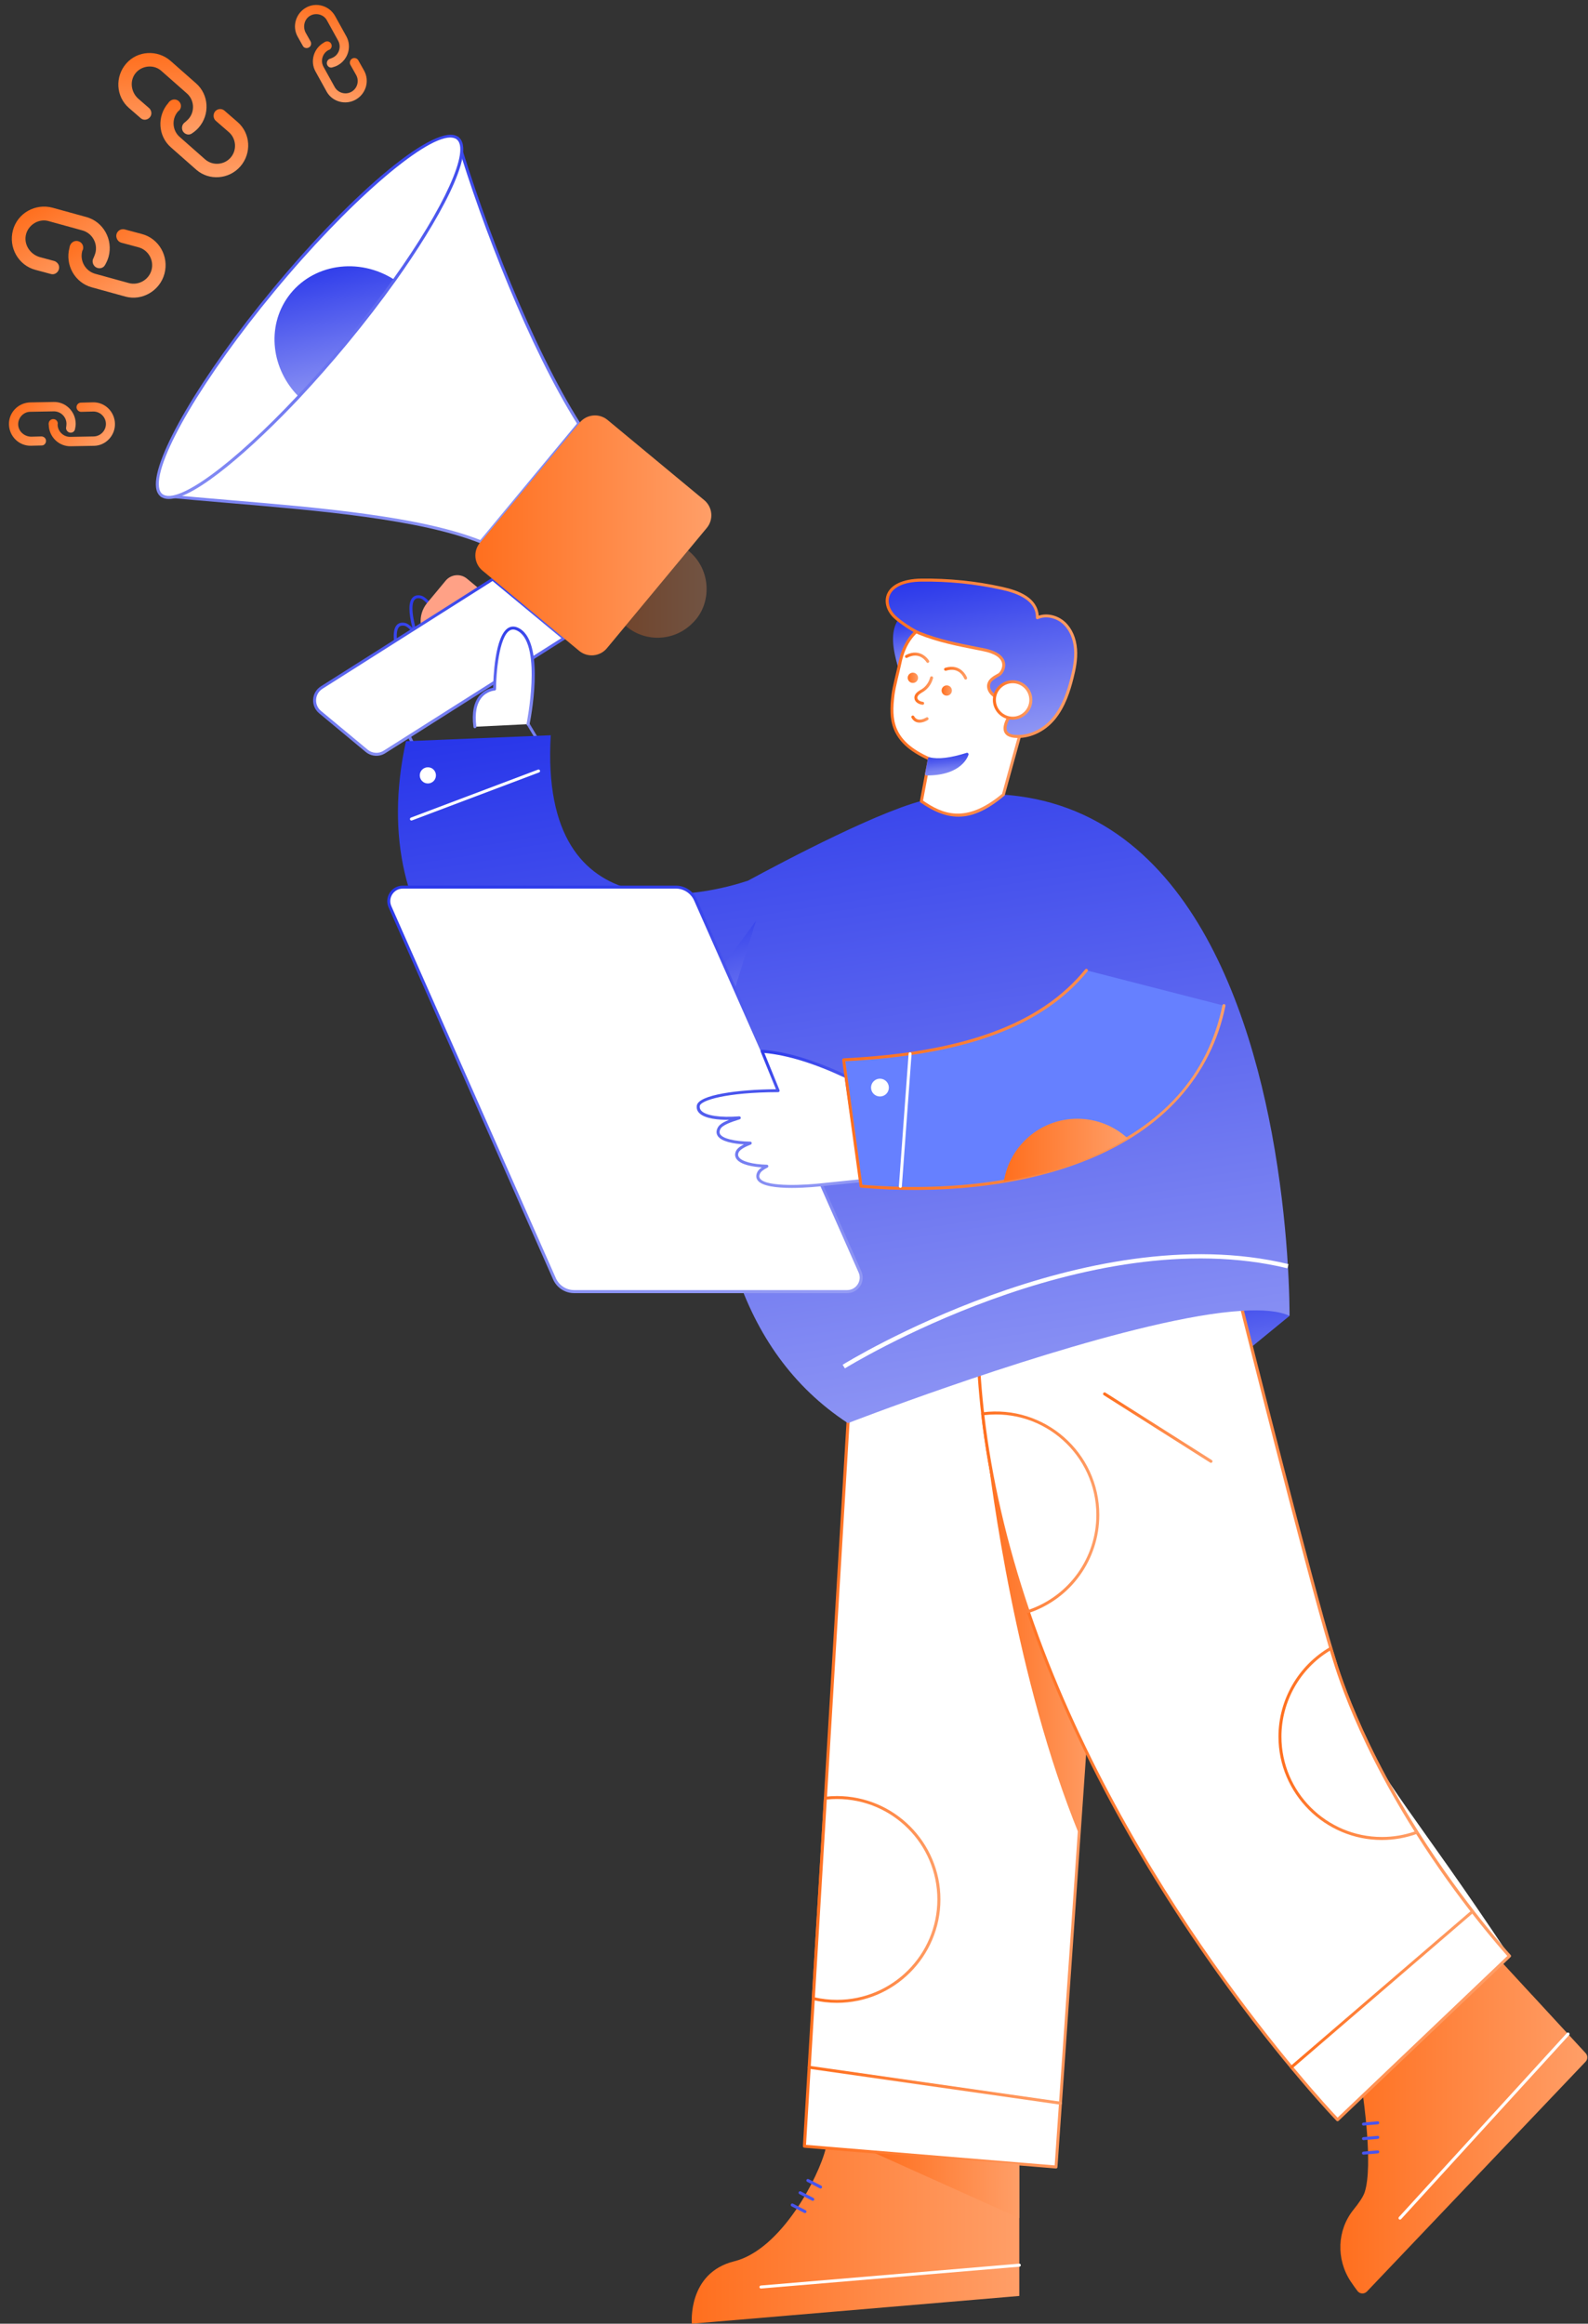 <svg xmlns="http://www.w3.org/2000/svg" width="205" height="300" viewBox="0 0 205 300" fill="none"><rect x="0" y="0" width="205" height="300" fill="#333333" stroke="none"/><path d="M14.84 54.689C14.8 53.147 13.534 51.901 11.992 51.941L10.45 51.981C9.966 51.993 9.693 52.551 10.012 52.94C10.126 53.091 10.305 53.175 10.481 53.17L12.023 53.13C12.903 53.108 13.649 53.816 13.672 54.697C13.694 55.578 12.986 56.324 12.105 56.346L9.087 56.402C8.206 56.424 7.461 55.716 7.438 54.835C7.437 54.791 7.436 54.747 7.457 54.724C7.472 54.438 7.289 54.178 7.001 54.119C6.646 54.04 6.322 54.291 6.287 54.644C6.267 54.711 6.29 54.777 6.293 54.865C6.332 56.407 7.599 57.652 9.14 57.612L12.158 57.557C13.656 57.519 14.879 56.231 14.84 54.689Z" fill="url(#paint0_linear_11_3318)"></path><path d="M5.361 56.344L4.04 56.378C3.136 56.379 2.346 55.672 2.345 54.768C2.345 53.909 3.053 53.163 3.913 53.163L6.931 53.108C7.812 53.085 8.557 53.793 8.58 54.674C8.583 54.806 8.565 54.961 8.547 55.116C8.467 55.426 8.651 55.73 8.94 55.833C9.274 55.935 9.621 55.749 9.679 55.417C9.739 55.173 9.776 54.908 9.769 54.644C9.73 53.102 8.463 51.856 6.922 51.896L3.904 51.951C2.362 51.991 1.116 53.257 1.156 54.799C1.195 56.341 2.462 57.586 4.003 57.547L5.369 57.512C5.876 57.521 6.125 56.897 5.785 56.531L5.762 56.51C5.672 56.424 5.493 56.34 5.361 56.344Z" fill="url(#paint1_linear_11_3318)"></path><path d="M21.232 35.335C21.826 33.12 20.545 30.809 18.33 30.215L16.114 29.622C15.418 29.435 14.794 30.116 15.085 30.804C15.184 31.068 15.403 31.263 15.656 31.331L17.872 31.924C19.138 32.264 19.902 33.588 19.563 34.854C19.224 36.12 17.9 36.885 16.634 36.545L12.306 35.352C11.04 35.013 10.275 33.688 10.615 32.422C10.632 32.359 10.649 32.296 10.689 32.272C10.831 31.869 10.679 31.422 10.293 31.217C9.821 30.954 9.253 31.175 9.054 31.665C8.996 31.751 9.003 31.855 8.969 31.981C8.375 34.197 9.656 36.507 11.871 37.101L16.199 38.295C18.351 38.871 20.639 37.551 21.232 35.335Z" fill="url(#paint2_linear_11_3318)"></path><path d="M7.016 33.697L5.117 33.188C3.828 32.809 3 31.468 3.38 30.178C3.742 28.953 5.066 28.188 6.292 28.55L10.62 29.744C11.886 30.083 12.651 31.407 12.311 32.673C12.261 32.863 12.169 33.077 12.079 33.29C11.833 33.699 11.968 34.21 12.337 34.478C12.769 34.764 13.343 34.646 13.566 34.197C13.754 33.874 13.919 33.511 14.021 33.132C14.614 30.916 13.334 28.605 11.118 28.012L6.79 26.818C4.575 26.224 2.264 27.505 1.671 29.721C1.077 31.936 2.357 34.247 4.573 34.84L6.535 35.366C7.255 35.593 7.872 34.809 7.542 34.143L7.518 34.103C7.426 33.943 7.206 33.748 7.016 33.697Z" fill="url(#paint3_linear_11_3318)"></path><path d="M31.03 21.483C32.496 19.795 32.361 17.223 30.673 15.757L28.985 14.291C28.454 13.831 27.617 14.161 27.578 14.888C27.552 15.162 27.661 15.426 27.854 15.593L29.542 17.059C30.506 17.897 30.611 19.384 29.773 20.348C28.935 21.313 27.449 21.417 26.484 20.58L23.202 17.686C22.237 16.849 22.133 15.362 22.97 14.397C23.012 14.349 23.054 14.301 23.099 14.298C23.396 14.005 23.454 13.548 23.203 13.204C22.901 12.772 22.309 12.723 21.926 13.067C21.839 13.119 21.8 13.212 21.717 13.308C20.251 14.996 20.386 17.567 22.074 19.034L25.356 21.927C26.996 23.351 29.564 23.17 31.03 21.483Z" fill="url(#paint4_linear_11_3318)"></path><path d="M19.273 13.978L17.827 12.722C16.859 11.839 16.706 10.31 17.589 9.342C18.43 8.423 19.917 8.318 20.836 9.159L24.119 12.053C25.083 12.89 25.188 14.377 24.35 15.342C24.224 15.486 24.053 15.634 23.883 15.782C23.493 16.036 23.393 16.541 23.602 16.934C23.858 17.369 24.412 17.511 24.798 17.212C25.101 17.009 25.401 16.762 25.652 16.473C27.118 14.785 26.982 12.213 25.294 10.747L22.012 7.854C20.324 6.388 17.753 6.524 16.287 8.212C14.821 9.899 14.957 12.471 16.644 13.937L18.139 15.235C18.673 15.741 19.549 15.317 19.543 14.593L19.54 14.548C19.527 14.368 19.418 14.104 19.273 13.978Z" fill="url(#paint5_linear_11_3318)"></path><path d="M45.917 12.864C47.243 12.118 47.745 10.439 46.999 9.113L46.253 7.787C46.018 7.37 45.406 7.391 45.215 7.848C45.135 8.017 45.145 8.211 45.23 8.363L45.976 9.688C46.402 10.446 46.129 11.423 45.371 11.849C44.614 12.275 43.637 12.002 43.211 11.244L41.77 8.639C41.343 7.881 41.617 6.904 42.374 6.478C42.412 6.457 42.45 6.436 42.48 6.444C42.736 6.324 42.879 6.045 42.797 5.767C42.702 5.421 42.334 5.254 42.009 5.387C41.942 5.4 41.896 5.451 41.82 5.493C40.494 6.239 39.992 7.918 40.738 9.244L42.179 11.85C42.904 13.137 44.591 13.61 45.917 12.864Z" fill="url(#paint6_linear_11_3318)"></path><path d="M40.101 5.363L39.462 4.227C39.044 3.439 39.296 2.425 40.083 2.007C40.832 1.61 41.809 1.883 42.206 2.633L43.647 5.238C44.073 5.996 43.8 6.973 43.042 7.399C42.928 7.463 42.785 7.519 42.642 7.574C42.334 7.648 42.154 7.948 42.198 8.248C42.263 8.585 42.585 8.803 42.901 8.7C43.142 8.64 43.39 8.55 43.618 8.422C44.944 7.676 45.445 5.997 44.699 4.671L43.258 2.066C42.512 0.74 40.833 0.238 39.507 0.984C38.181 1.73 37.68 3.409 38.426 4.735L39.087 5.909C39.313 6.355 39.971 6.284 40.133 5.819L40.141 5.789C40.175 5.671 40.165 5.477 40.101 5.363Z" fill="url(#paint7_linear_11_3318)"></path><path d="M116.087 80.143C115.127 81.602 115.436 83.706 116.087 85.98L121.292 81.182L116.087 80.143Z" fill="url(#paint8_linear_11_3318)"></path><path d="M115.902 86.032C115.317 83.975 114.857 81.655 115.929 80.038C115.975 79.972 116.053 79.94 116.126 79.953L121.331 80.991C121.489 81.024 121.541 81.215 121.423 81.32L116.218 86.118C116.113 86.223 115.942 86.177 115.902 86.032ZM116.178 80.36C115.33 81.773 115.679 83.784 116.185 85.625L120.884 81.294L116.178 80.36Z" fill="url(#paint9_linear_11_3318)"></path><path d="M183.426 263.359L197.761 257.543L193.942 253.402L183.426 263.359Z" fill="black"></path><path d="M58.204 102.962C55.299 100.826 53.682 97.199 53.617 97.047C53.236 96.351 49.857 90.028 51.021 88.352C51.297 87.958 51.776 87.866 52.23 87.951C50.837 84.021 50.475 81.596 51.172 80.748C51.408 80.452 51.757 80.341 52.204 80.406C52.526 80.452 52.861 80.669 53.229 81.05C52.729 79.02 52.729 77.751 53.229 77.186C53.465 76.916 53.801 76.805 54.234 76.87C54.99 76.982 55.884 78.034 56.942 80.071C56.581 78.389 56.627 77.311 57.067 76.798C57.304 76.522 57.645 76.41 58.079 76.476C60.583 76.844 64.053 85.98 64.277 86.565L69.988 96.147C70.041 96.239 70.015 96.357 69.916 96.416L58.414 102.982C58.349 103.015 58.263 103.008 58.204 102.962ZM51.343 88.569C50.469 89.825 52.94 94.99 53.965 96.87C53.985 96.922 55.575 100.485 58.336 102.568L69.555 96.16L63.935 86.736C63.929 86.722 63.922 86.716 63.922 86.703C62.93 84.054 59.946 77.127 58.027 76.844C57.731 76.805 57.514 76.864 57.363 77.035C57.021 77.429 56.831 78.599 57.83 81.918C57.862 82.017 57.81 82.122 57.711 82.155C57.619 82.187 57.508 82.148 57.468 82.049C55.661 78.014 54.635 77.304 54.182 77.239C53.886 77.192 53.669 77.258 53.525 77.429C53.203 77.797 52.999 78.849 53.84 81.813C53.899 82.023 53.623 82.155 53.498 81.977C52.848 81.057 52.407 80.82 52.158 80.781C51.855 80.742 51.632 80.801 51.481 80.985C50.876 81.734 51.323 84.297 52.749 88.214C52.808 88.385 52.631 88.536 52.473 88.444C52.112 88.254 51.566 88.24 51.343 88.569Z" fill="url(#paint10_linear_11_3318)"></path><path d="M62.056 76.18L60.281 74.708C59.453 74.018 58.224 74.136 57.534 74.964L55.148 77.837C53.847 79.401 54.064 81.727 55.628 83.029L56.259 83.554L62.056 76.18Z" fill="#FFA186"></path><path d="M41.32 91.941L47.327 96.929C47.984 97.475 48.918 97.534 49.634 97.08L72.801 82.411L63.607 74.781C61.944 75.832 70.606 70.344 41.53 88.766C40.4 89.476 40.295 91.086 41.32 91.941Z" fill="white"></path><path d="M47.209 97.08L41.202 92.091C40.071 91.152 40.183 89.384 41.432 88.602C43.094 87.55 34.432 93.038 63.508 74.616C63.58 74.57 63.672 74.576 63.731 74.629L72.926 82.259C73.025 82.345 73.018 82.502 72.906 82.568L49.739 97.244C48.95 97.744 47.932 97.678 47.209 97.08ZM41.445 91.789L47.452 96.778C48.043 97.27 48.885 97.33 49.529 96.916L72.473 82.384L63.587 75.01C61.917 76.068 70.586 70.574 41.629 88.924C40.61 89.568 40.518 91.027 41.445 91.789Z" fill="url(#paint11_linear_11_3318)"></path><path opacity="0.3" d="M88.818 71.073L80.76 80.781C80.8 80.813 80.833 80.853 80.872 80.886C83.435 83.015 87.188 82.759 89.462 80.38C91.874 78.027 91.894 73.61 88.943 71.165C88.897 71.132 88.858 71.106 88.818 71.073Z" fill="url(#paint12_linear_11_3318)"></path><path d="M59.046 17.831L20.887 63.975C33.486 65.263 52.164 65.999 62.069 69.956L74.734 54.702C69.016 45.684 62.634 29.977 59.046 17.831Z" fill="white"></path><path d="M62.062 70.146C62.036 70.146 62.016 70.14 61.99 70.133C54.221 67.031 41.129 65.921 29.582 64.948C26.473 64.685 23.542 64.435 20.86 64.166C20.788 64.159 20.729 64.113 20.703 64.047C20.676 63.982 20.689 63.903 20.735 63.85L58.894 17.706C58.94 17.654 59.013 17.627 59.085 17.64C59.157 17.654 59.21 17.706 59.229 17.772C62.456 28.701 68.74 44.883 74.891 54.59C74.937 54.662 74.931 54.754 74.878 54.82L62.213 70.074C62.174 70.12 62.121 70.146 62.062 70.146ZM21.261 63.811C23.838 64.074 26.651 64.31 29.615 64.56C41.123 65.533 54.162 66.63 62.003 69.719L74.484 54.682C68.404 45.034 62.213 29.135 58.96 18.232L21.261 63.811Z" fill="url(#paint13_linear_11_3318)"></path><path d="M74.845 54.55L61.95 70.087C61.057 71.165 61.201 72.775 62.286 73.669L74.766 84.027C75.844 84.921 77.448 84.77 78.348 83.692L91.243 68.155C92.137 67.077 91.993 65.474 90.915 64.573L78.427 54.215C77.349 53.322 75.739 53.473 74.845 54.55Z" fill="url(#paint14_linear_11_3318)"></path><path d="M50.935 36.128C49.069 38.744 46.959 41.498 44.645 44.284C42.602 46.756 40.551 49.082 38.56 51.205C30.279 60.038 22.963 65.467 20.88 63.962C18.291 62.089 24.732 50.245 35.273 37.502C45.809 24.765 56.449 15.945 59.039 17.818C61.063 19.283 57.573 26.835 50.935 36.128Z" fill="white"></path><path d="M50.935 36.129C49.069 38.744 46.959 41.498 44.645 44.285C42.602 46.756 40.551 49.083 38.56 51.206C35.037 47.683 34.366 42.221 37.206 38.291C40.275 34.052 46.315 33.138 50.935 36.129Z" fill="url(#paint15_linear_11_3318)"></path><path d="M21.794 64.422C21.393 64.422 21.044 64.33 20.768 64.126C20.42 63.877 20.21 63.476 20.144 62.93C19.671 59.197 25.974 48.458 35.129 37.39C45.894 24.37 56.443 15.708 59.157 17.673C61.687 19.507 56.397 28.82 51.099 36.246C49.187 38.928 47.071 41.675 44.803 44.416C42.825 46.808 40.774 49.141 38.711 51.35C32.769 57.672 25.205 64.422 21.794 64.422ZM58.125 17.752C54.642 17.752 44.83 26.257 35.425 37.627C26.328 48.622 20.058 59.243 20.525 62.871C20.578 63.305 20.735 63.62 20.992 63.804C22.924 65.191 30.088 59.959 38.422 51.067C40.485 48.865 42.529 46.539 44.501 44.153C46.762 41.419 48.871 38.678 50.777 36.003C57.409 26.71 60.761 19.297 58.927 17.969C58.717 17.831 58.447 17.752 58.125 17.752Z" fill="url(#paint16_linear_11_3318)"></path><path d="M68.168 93.492C68.168 93.492 70.238 83.423 67.064 81.379C63.889 79.335 63.843 88.97 63.843 88.97C63.843 88.97 60.682 89.095 61.313 93.827" fill="white"></path><path d="M61.122 93.853C60.886 92.065 61.148 90.698 61.904 89.798C62.529 89.055 63.311 88.851 63.659 88.792C63.679 87.701 63.863 82.016 65.657 81.043C66.111 80.8 66.623 80.853 67.175 81.208C70.422 83.304 68.45 93.11 68.358 93.524C68.339 93.629 68.234 93.695 68.128 93.675C68.023 93.656 67.957 93.551 67.977 93.445C67.997 93.347 69.982 83.482 66.958 81.53C66.525 81.254 66.163 81.201 65.835 81.379C64.389 82.161 64.04 87.116 64.034 88.963C64.034 89.068 63.955 89.147 63.85 89.154C63.843 89.154 62.89 89.206 62.187 90.048C61.51 90.863 61.273 92.124 61.497 93.794C61.51 93.899 61.438 93.998 61.333 94.011C61.227 94.037 61.135 93.958 61.122 93.853Z" fill="url(#paint17_linear_11_3318)"></path><path d="M193.942 253.402L204.701 265.075C204.983 265.384 204.983 265.863 204.694 266.166L176.46 295.846C176.118 296.201 175.546 296.175 175.25 295.787C174.994 295.452 174.678 295.012 174.356 294.532C172.477 291.679 172.588 287.914 174.744 285.258C175.428 284.417 175.986 283.602 176.177 283.011C177.288 279.567 175.947 270.549 175.947 270.549L193.942 253.402Z" fill="url(#paint18_linear_11_3318)"></path><path d="M131.584 279.376V296.418L89.311 300C89.311 300 88.719 293.448 94.786 291.942C100.852 290.437 105.715 281.052 106.616 277.312L131.584 279.376Z" fill="url(#paint19_linear_11_3318)"></path><path d="M166.47 169.882L149.559 183.736L141.396 167.417C141.396 167.417 160.482 161.022 166.47 169.882Z" fill="url(#paint20_linear_11_3318)"></path><path d="M144.111 167.575L141.718 202.027L139.306 236.82L136.323 279.77L103.849 277.089L104.992 258.023L106.55 232.148L110.579 165.189L144.111 167.575Z" fill="white"></path><path d="M136.323 279.961C100.136 276.977 104.132 277.306 103.829 277.279C103.724 277.273 103.645 277.181 103.652 277.076L110.388 165.176C110.395 165.077 110.474 164.992 110.592 164.992L144.117 167.377C144.223 167.384 144.301 167.476 144.295 167.581L136.513 279.77C136.513 279.882 136.428 279.961 136.323 279.961ZM104.053 276.911L136.152 279.56L143.907 167.752L110.77 165.393L104.053 276.911Z" fill="url(#paint21_linear_11_3318)"></path><path d="M141.718 202.027L139.3 236.821C131.156 216.907 127.949 191.853 127.318 186.352C127.233 185.642 127.2 185.254 127.2 185.254L141.718 202.027Z" fill="url(#paint22_linear_11_3318)"></path><path d="M194.856 252.528L172.661 273.665C172.661 273.665 145.544 245.667 132.728 208.053C128.423 195.408 125.945 182.31 126.188 169.113L159.569 165.991C178.136 237.004 170.275 215.539 194.856 252.528Z" fill="white"></path><path d="M172.529 273.803C172.26 273.52 145.235 245.338 132.557 208.119C128.311 195.645 125.761 182.5 126.004 169.112C126.004 169.014 126.083 168.935 126.182 168.922L159.562 165.8C159.661 165.793 159.746 165.853 159.766 165.945C161.941 174.699 169.454 204.386 172.076 213.029C172.326 213.673 174.573 222.979 183.085 236.452C189.098 245.956 194.954 252.331 195.013 252.397C195.086 252.476 195.079 252.594 195.007 252.666L172.812 273.803C172.727 273.882 172.602 273.882 172.529 273.803ZM126.385 169.297C126.168 182.579 128.705 195.619 132.918 207.994C145.116 243.787 170.604 271.207 172.674 273.395L194.586 252.522C193.692 251.529 188.283 245.424 182.743 236.663C174.265 223.242 171.991 213.922 171.695 213.147C171.669 213.055 171.636 212.963 171.609 212.864C168.185 201.271 160.062 168.79 159.418 166.208L126.385 169.297Z" fill="url(#paint23_linear_11_3318)"></path><path d="M166.47 169.882C165.102 169.244 162.986 169.067 160.351 169.231C156.999 169.428 152.806 170.184 148.284 171.255C131.249 175.284 109.461 183.736 109.461 183.736C95.153 174.364 90.941 156.79 92.143 136.383C89.541 136.777 86.945 136.941 84.414 136.862C63.981 136.277 46.932 120.721 52.407 95.694L71.099 94.925C69.561 121.161 91.486 115.378 96.553 113.702C100.99 111.296 114.535 104.113 120.155 103.133C149.441 98.033 160.213 125.078 164.176 146.267C165.273 152.163 165.852 157.605 166.147 161.771C166.502 166.727 166.47 169.882 166.47 169.882Z" fill="url(#paint24_linear_11_3318)"></path><path d="M129.533 102.594C129.533 102.594 131.814 94.234 132.544 91.796C134.18 86.361 131.932 82.095 127.01 80.617C122.435 79.243 117.394 79.585 116.159 85.631C115.948 86.643 115.41 88.654 115.285 89.68C114.884 92.927 115.055 95.792 119.971 97.968L118.939 103.449C121.752 105.388 124.808 106.571 129.533 102.594Z" fill="white"></path><path d="M118.834 103.606C118.768 103.56 118.742 103.488 118.755 103.409L119.754 98.079C114.779 95.825 114.706 92.808 115.094 89.653C115.226 88.608 115.765 86.617 115.975 85.585C117.118 79.986 121.601 78.783 127.069 80.426C132.136 81.951 134.358 86.426 132.728 91.842C132.005 94.254 129.744 102.555 129.718 102.634C129.704 102.673 129.685 102.706 129.658 102.732C125.465 106.268 122.435 106.097 118.834 103.606ZM119.156 103.363C121.614 105.046 124.644 106.432 129.363 102.489C129.566 101.74 131.663 94.05 132.36 91.743C133.944 86.472 131.873 82.279 126.957 80.807C121.732 79.236 117.454 80.288 116.35 85.677C116.139 86.696 115.6 88.7 115.475 89.713C115.088 92.861 115.166 95.641 120.05 97.796C120.129 97.836 120.181 97.921 120.161 98.007L119.156 103.363Z" fill="url(#paint25_linear_11_3318)"></path><path d="M119.688 92.794C119.688 92.794 118.433 93.623 117.848 92.571Z" fill="white"></path><path d="M118.715 93.295C118.617 93.295 118.518 93.288 118.42 93.262C118.104 93.183 117.855 92.986 117.67 92.664C117.618 92.572 117.651 92.453 117.743 92.401C117.835 92.348 117.953 92.381 118.006 92.473C118.131 92.697 118.295 92.835 118.505 92.887C118.992 93.012 119.563 92.637 119.57 92.631C119.662 92.572 119.78 92.598 119.839 92.683C119.898 92.775 119.872 92.894 119.787 92.953C119.767 92.973 119.268 93.295 118.715 93.295Z" fill="url(#paint26_linear_11_3318)"></path><path d="M119.971 97.968C121.226 98.27 122.915 97.987 124.834 97.383C124.834 97.383 124.138 99.946 119.603 99.919L119.971 97.968Z" fill="url(#paint27_linear_11_3318)"></path><path d="M119.669 100.117C119.59 100.117 119.504 100.11 119.458 100.045C119.419 99.999 119.406 99.939 119.419 99.887L119.787 97.928C119.807 97.823 119.905 97.751 120.024 97.777C121.134 98.04 122.692 97.856 124.782 97.199C124.933 97.153 125.064 97.291 125.025 97.435C124.992 97.547 124.236 100.117 119.669 100.117ZM120.129 98.198L119.84 99.729C122.994 99.683 124.125 98.349 124.493 97.692C122.646 98.231 121.213 98.401 120.129 98.198Z" fill="url(#paint28_linear_11_3318)"></path><path d="M118.63 81.727C121.279 82.818 124.138 83.324 126.944 83.883C130.723 84.632 129.475 86.82 128.968 87.103C128.462 87.386 127.884 87.675 127.68 88.214C127.411 88.937 127.996 89.752 128.719 90.015C129.442 90.278 131.749 89.778 132.511 89.64C131.144 91.066 127.983 94.819 131.012 95.069C132.932 95.226 134.824 94.247 136.047 92.762C137.269 91.276 137.913 89.403 138.387 87.53C138.689 86.321 138.932 85.072 138.84 83.823C138.748 82.575 138.295 81.319 137.381 80.465C136.467 79.611 135.054 79.249 133.911 79.762C133.963 77.448 131.584 76.463 129.323 75.963C125.919 75.214 122.429 74.859 118.939 74.905C114.122 74.971 113.701 77.941 115.502 79.657C116.179 80.294 117.763 81.372 118.63 81.727Z" fill="url(#paint29_linear_11_3318)"></path><path d="M130.999 95.259C130.263 95.2 129.803 94.931 129.626 94.471C129.172 93.281 130.881 91.139 131.972 89.936C130.651 90.186 129.251 90.409 128.659 90.192C127.838 89.896 127.194 88.976 127.503 88.148C127.72 87.576 128.278 87.267 128.771 86.992L128.876 86.932C129.067 86.827 129.461 86.275 129.369 85.677C129.251 84.921 128.397 84.362 126.905 84.067L126.155 83.916C123.612 83.416 120.983 82.897 118.558 81.898C117.638 81.517 116.041 80.419 115.377 79.788C113.471 77.968 113.911 74.767 118.946 74.701C122.449 74.662 125.958 75.01 129.369 75.766C131.617 76.259 133.891 77.179 134.095 79.479C135.199 79.111 136.566 79.44 137.512 80.321C138.393 81.142 138.932 82.378 139.037 83.811C139.136 85.132 138.86 86.459 138.577 87.576C138.17 89.193 137.532 91.263 136.198 92.88C134.785 94.596 132.754 95.411 130.999 95.259ZM132.517 89.443C132.688 89.443 132.774 89.647 132.655 89.772C131.203 91.29 129.632 93.399 129.987 94.333C130.105 94.642 130.454 94.826 131.032 94.872C132.78 95.023 134.647 94.162 135.902 92.63C137.184 91.073 137.808 89.055 138.202 87.478C138.478 86.387 138.748 85.099 138.656 83.83C138.557 82.496 138.058 81.352 137.256 80.597C136.349 79.749 135.008 79.473 133.996 79.926C133.871 79.985 133.72 79.893 133.727 79.749C133.773 77.534 131.433 76.614 129.29 76.141C125.899 75.391 122.422 75.043 118.952 75.089C114.338 75.148 113.951 77.889 115.646 79.512C116.271 80.11 117.841 81.188 118.709 81.543C121.101 82.529 123.71 83.041 126.234 83.541L126.983 83.686C129.087 84.106 129.652 84.967 129.75 85.611C129.875 86.387 129.376 87.09 129.06 87.261C127.897 87.905 127.91 88.142 127.864 88.273C127.634 88.891 128.166 89.594 128.791 89.824C129.534 90.1 132.379 89.443 132.517 89.443Z" fill="url(#paint30_linear_11_3318)"></path><path d="M133.076 90.363C133.076 91.665 132.024 92.716 130.723 92.716C129.422 92.716 128.37 91.665 128.37 90.363C128.37 89.069 129.422 88.01 130.723 88.01C132.018 88.017 133.076 89.069 133.076 90.363Z" fill="white"></path><path d="M130.723 92.914C129.317 92.914 128.173 91.77 128.173 90.364C128.173 88.964 129.317 87.82 130.723 87.82C132.123 87.82 133.267 88.964 133.267 90.364C133.267 91.77 132.123 92.914 130.723 92.914ZM130.723 88.208C129.533 88.208 128.561 89.174 128.561 90.364C128.561 91.553 129.533 92.526 130.723 92.526C131.913 92.526 132.879 91.553 132.879 90.364C132.879 89.174 131.913 88.208 130.723 88.208Z" fill="url(#paint31_linear_11_3318)"></path><path d="M176.013 274.421C175.914 274.421 175.829 274.348 175.822 274.243C175.815 274.138 175.888 274.046 176 274.033L177.84 273.869C177.958 273.862 178.037 273.941 178.05 274.046C178.057 274.151 177.984 274.243 177.873 274.256L176.032 274.421C176.019 274.421 176.013 274.421 176.013 274.421Z" fill="#4955ED"></path><path d="M176.013 276.3C175.914 276.3 175.829 276.228 175.822 276.123C175.815 276.018 175.888 275.926 176 275.912L177.84 275.748C177.958 275.735 178.037 275.82 178.05 275.926C178.057 276.031 177.984 276.123 177.873 276.136L176.032 276.3C176.019 276.3 176.013 276.3 176.013 276.3Z" fill="#4955ED"></path><path d="M176.013 278.173C175.914 278.173 175.829 278.101 175.822 277.996C175.815 277.891 175.888 277.799 176 277.786L177.84 277.621C177.958 277.615 178.037 277.687 178.05 277.799C178.057 277.904 177.984 277.996 177.873 278.009L176.032 278.173C176.019 278.173 176.013 278.173 176.013 278.173Z" fill="#4955ED"></path><path d="M97.599 118.867L92.143 136.389C89.541 136.784 86.945 136.948 84.414 136.869L97.599 118.867Z" fill="url(#paint32_linear_11_3318)"></path><path d="M52.933 105.808C52.894 105.709 52.946 105.598 53.045 105.558L69.456 99.361C69.554 99.321 69.666 99.374 69.706 99.472C69.745 99.571 69.692 99.683 69.594 99.722L53.183 105.92C53.084 105.959 52.972 105.913 52.933 105.808Z" fill="white"></path><path d="M56.278 100.104C56.278 100.682 55.812 101.149 55.233 101.149C54.655 101.149 54.188 100.675 54.188 100.104C54.188 99.525 54.662 99.059 55.233 99.059C55.812 99.052 56.278 99.525 56.278 100.104Z" fill="white"></path><path d="M166.562 267.02C166.49 266.941 166.503 266.817 166.582 266.751L189.966 246.64C190.045 246.574 190.17 246.58 190.235 246.659C190.301 246.738 190.294 246.863 190.216 246.929L166.831 267.04C166.753 267.112 166.628 267.106 166.562 267.02Z" fill="url(#paint33_linear_11_3318)"></path><path d="M136.868 271.719L104.434 267.086C104.329 267.072 104.256 266.974 104.269 266.869C104.283 266.764 104.381 266.691 104.486 266.704L136.921 271.338C137.026 271.351 137.098 271.45 137.085 271.555C137.072 271.66 136.986 271.739 136.868 271.719Z" fill="url(#paint34_linear_11_3318)"></path><path d="M98.229 295.458C98.131 295.458 98.045 295.38 98.039 295.281C98.032 295.176 98.111 295.084 98.216 295.071L131.571 292.251C131.676 292.238 131.768 292.323 131.781 292.429C131.788 292.534 131.709 292.626 131.604 292.639L98.249 295.458C98.243 295.458 98.236 295.458 98.229 295.458Z" fill="white"></path><path d="M112.951 277.983L131.584 286.369V279.376L112.951 277.983Z" fill="url(#paint35_linear_11_3318)"></path><path d="M156.224 188.829L142.487 180.121C142.395 180.062 142.369 179.944 142.428 179.852C142.487 179.76 142.606 179.733 142.698 179.793L156.434 188.501C156.526 188.56 156.552 188.678 156.493 188.77C156.434 188.856 156.316 188.889 156.224 188.829Z" fill="url(#paint36_linear_11_3318)"></path><path d="M70.35 133.865C70.251 133.826 70.199 133.714 70.238 133.616C71.211 131.112 70.712 128.292 68.944 126.274C66.486 123.468 62.22 123.021 59.243 125.262C59.157 125.328 59.039 125.308 58.973 125.223C58.908 125.137 58.927 125.019 59.013 124.953C62.154 122.594 66.643 123.067 69.239 126.025C71.106 128.154 71.632 131.118 70.606 133.76C70.56 133.859 70.449 133.905 70.35 133.865Z" fill="black"></path><path d="M182.907 236.557C181.501 237.07 179.982 237.353 178.392 237.353C171.123 237.353 165.228 231.464 165.228 224.195C165.228 219.331 167.863 215.079 171.793 212.812C173.469 218.871 177.143 227.435 182.907 236.557Z" fill="white"></path><path d="M178.398 237.55C171.037 237.55 165.043 231.563 165.043 224.202C165.043 219.456 167.594 215.027 171.701 212.647C171.806 212.582 171.951 212.641 171.984 212.766C172.01 212.858 172.036 212.95 172.063 213.035C172.312 213.679 174.56 222.986 183.071 236.459C183.137 236.564 183.091 236.702 182.973 236.742C181.507 237.274 179.969 237.55 178.398 237.55ZM171.681 213.108C167.817 215.447 165.425 219.673 165.425 224.202C165.425 231.352 171.241 237.162 178.392 237.162C179.838 237.162 181.257 236.926 182.611 236.459C174.245 223.157 171.99 213.916 171.688 213.147C171.688 213.134 171.688 213.121 171.681 213.108Z" fill="url(#paint37_linear_11_3318)"></path><path d="M141.718 195.579C141.718 201.389 137.952 206.318 132.734 208.06C129.974 199.943 127.871 191.366 126.852 182.533C134.798 181.508 141.718 187.686 141.718 195.579Z" fill="white"></path><path d="M132.734 208.25C132.655 208.25 132.576 208.198 132.55 208.119C129.593 199.43 127.614 190.827 126.661 182.553C126.648 182.448 126.727 182.356 126.826 182.342C134.811 181.311 141.909 187.528 141.909 195.586C141.909 201.343 138.242 206.43 132.793 208.244C132.774 208.25 132.754 208.25 132.734 208.25ZM127.069 182.697C128.015 190.834 129.967 199.279 132.859 207.81C138.051 205.996 141.534 201.106 141.534 195.579C141.528 187.922 134.857 181.81 127.069 182.697Z" fill="url(#paint38_linear_11_3318)"></path><path d="M121.206 245.226C121.206 252.488 115.318 258.384 108.049 258.384C106.997 258.384 105.972 258.265 104.993 258.022L106.55 232.147C107.043 232.094 107.543 232.062 108.049 232.062C115.311 232.062 121.206 237.957 121.206 245.226Z" fill="white"></path><path d="M108.048 258.575C106.99 258.575 105.945 258.45 104.946 258.213C104.854 258.193 104.795 258.108 104.802 258.016L106.359 232.141C106.366 232.049 106.438 231.97 106.53 231.963C107.023 231.911 107.536 231.878 108.055 231.878C115.416 231.878 121.403 237.872 121.403 245.233C121.397 252.587 115.409 258.575 108.048 258.575ZM105.196 257.871C106.116 258.082 107.076 258.187 108.048 258.187C115.199 258.187 121.009 252.37 121.009 245.226C121.009 238.076 115.193 232.259 108.048 232.259C107.602 232.259 107.161 232.279 106.734 232.325L105.196 257.871Z" fill="url(#paint39_linear_11_3318)"></path><path d="M180.6 286.513C180.521 286.441 180.515 286.316 180.587 286.237L202.276 262.472C202.348 262.393 202.473 262.387 202.552 262.459C202.63 262.531 202.637 262.656 202.565 262.735L180.876 286.5C180.804 286.579 180.679 286.586 180.6 286.513Z" fill="white"></path><path d="M89.784 116.179L111.019 164.21C111.545 165.406 110.671 166.753 109.363 166.753H74.116C73.018 166.753 72.026 166.102 71.579 165.103L50.344 117.073C49.818 115.877 50.692 114.53 52 114.53H87.247C88.345 114.53 89.344 115.174 89.784 116.179Z" fill="white"></path><path d="M109.363 166.95H74.116C72.939 166.95 71.875 166.254 71.401 165.182L50.166 117.152C49.581 115.831 50.554 114.339 52 114.339H87.247C88.424 114.339 89.488 115.036 89.962 116.107L111.197 164.137C111.782 165.458 110.809 166.95 109.363 166.95ZM52 114.72C50.837 114.72 50.048 115.923 50.521 116.988L71.756 165.018C72.17 165.951 73.097 166.556 74.116 166.556H109.363C110.533 166.556 111.315 165.353 110.842 164.289L89.607 116.258C89.193 115.325 88.266 114.72 87.247 114.72H52Z" fill="url(#paint40_linear_11_3318)"></path><path d="M100.451 140.812C94.437 140.825 90.29 141.726 90.146 142.764C89.942 144.19 92.683 144.545 95.436 144.322C94.141 144.723 93.116 145.111 92.827 145.656C92.091 147.043 94.404 147.536 96.849 147.582C95.988 147.924 95.351 148.278 95.167 148.725C94.687 149.895 96.6 150.5 98.999 150.559C98.473 150.828 98.085 151.105 97.934 151.427C96.725 154.029 106.175 152.945 106.175 152.945L111.177 152.432L109.218 138.992C105.301 137.158 101.654 135.975 98.374 135.719L100.451 140.812Z" fill="white"></path><path d="M102.226 153.366C100.333 153.366 98.368 153.162 97.802 152.38C97.658 152.176 97.526 151.828 97.756 151.341C97.855 151.125 98.046 150.921 98.335 150.717C97.217 150.638 95.574 150.388 95.055 149.593C94.871 149.311 94.851 148.989 94.989 148.653C95.127 148.325 95.45 148.042 96.028 147.746C94.713 147.661 93.083 147.391 92.63 146.616C92.446 146.307 92.459 145.952 92.663 145.571C92.873 145.177 93.359 144.874 94.115 144.578C92.788 144.592 90.974 144.447 90.251 143.678C90.001 143.415 89.902 143.1 89.955 142.738C90.159 141.332 95.338 140.661 100.168 140.622L98.203 135.791C98.177 135.732 98.183 135.66 98.23 135.607C98.269 135.555 98.322 135.515 98.4 135.528C101.542 135.772 105.104 136.849 109.31 138.815C109.37 138.841 109.409 138.9 109.422 138.959L111.381 152.4C111.387 152.452 111.374 152.505 111.341 152.544C111.308 152.584 111.262 152.61 111.21 152.616L106.208 153.129C105.827 153.175 104.059 153.366 102.226 153.366ZM95.436 144.125C95.528 144.125 95.607 144.191 95.627 144.283C95.647 144.381 95.588 144.473 95.496 144.506C94.431 144.841 93.274 145.236 93.005 145.748C92.867 146.011 92.853 146.228 92.959 146.419C93.294 146.991 94.753 147.352 96.856 147.391C96.948 147.391 97.027 147.457 97.04 147.549C97.053 147.641 97.007 147.727 96.922 147.766C96.33 148.003 95.528 148.364 95.344 148.804C95.252 149.021 95.265 149.212 95.377 149.383C95.745 149.948 97.132 150.323 98.999 150.369C99.091 150.369 99.163 150.434 99.183 150.52C99.202 150.605 99.163 150.697 99.084 150.737C98.545 151.006 98.223 151.263 98.111 151.512C97.947 151.861 98.039 152.051 98.118 152.163C98.946 153.313 104.197 152.984 106.149 152.754L110.954 152.262L109.041 139.123C105.065 137.27 101.667 136.225 98.677 135.942L100.628 140.74C100.655 140.799 100.648 140.865 100.609 140.918C100.576 140.97 100.51 141.003 100.451 141.003C93.721 141.016 90.435 142.074 90.336 142.784C90.303 143.021 90.369 143.225 90.533 143.402C91.131 144.04 93.011 144.316 95.423 144.125C95.423 144.125 95.43 144.125 95.436 144.125Z" fill="url(#paint41_linear_11_3318)"></path><path d="M140.253 125.275C133.996 132.964 123.375 136.113 108.923 136.836L111.164 153.141C130.901 154.837 153.937 149.533 158.011 129.836" fill="#6680FF"></path><path d="M111.144 153.332C111.052 153.326 110.98 153.254 110.967 153.168L108.726 136.862C108.719 136.81 108.732 136.757 108.765 136.711C108.798 136.672 108.85 136.645 108.903 136.639C124.44 135.863 134.351 132.209 140.095 125.15C140.161 125.065 140.286 125.058 140.365 125.124C140.45 125.19 140.463 125.315 140.391 125.394C134.594 132.518 124.663 136.212 109.126 137.013L111.322 152.958C122.126 153.871 132.438 152.583 140.378 149.33C150.085 145.354 155.954 138.781 157.814 129.79C157.834 129.685 157.932 129.619 158.044 129.639C158.149 129.659 158.215 129.764 158.195 129.869C156.335 138.867 150.223 145.715 140.529 149.685C131.564 153.359 120.72 154.154 111.144 153.332Z" fill="url(#paint42_linear_11_3318)"></path><path d="M119.09 90.987C118.617 90.935 118.091 90.646 118.045 90.146C117.986 89.469 118.762 89.128 119.038 88.95C119.537 88.621 119.918 88.076 120.076 87.458C120.102 87.353 120.207 87.294 120.313 87.32C120.418 87.347 120.477 87.452 120.451 87.557C120.267 88.267 119.826 88.891 119.248 89.272C118.952 89.463 118.394 89.713 118.426 90.113C118.453 90.389 118.794 90.567 119.13 90.606C119.235 90.62 119.314 90.712 119.3 90.817C119.294 90.928 119.189 91.001 119.09 90.987Z" fill="url(#paint43_linear_11_3318)"></path><path d="M117.184 87.432C117.145 87.8 117.408 88.129 117.776 88.168C118.144 88.208 118.472 87.945 118.512 87.577C118.551 87.216 118.288 86.887 117.92 86.847C117.552 86.808 117.224 87.071 117.184 87.432Z" fill="url(#paint44_linear_11_3318)"></path><path d="M119.603 85.487C119.57 85.428 118.728 84.067 117.112 84.922C117.02 84.974 116.901 84.935 116.849 84.843C116.796 84.751 116.836 84.633 116.928 84.58C118.88 83.548 119.925 85.277 119.931 85.29C119.984 85.382 119.957 85.5 119.865 85.553C119.773 85.612 119.655 85.579 119.603 85.487Z" fill="url(#paint45_linear_11_3318)"></path><path d="M121.581 88.957C121.476 89.312 121.673 89.68 122.028 89.785C122.383 89.89 122.751 89.693 122.856 89.338C122.961 88.99 122.764 88.615 122.409 88.51C122.061 88.411 121.686 88.608 121.581 88.957Z" fill="url(#paint46_linear_11_3318)"></path><path d="M124.473 87.603C124.446 87.537 123.875 86.045 122.126 86.591C122.021 86.617 121.916 86.565 121.883 86.466C121.85 86.361 121.91 86.256 122.008 86.223C124.118 85.572 124.828 87.459 124.834 87.478C124.867 87.577 124.821 87.689 124.716 87.728C124.624 87.754 124.512 87.702 124.473 87.603Z" fill="url(#paint47_linear_11_3318)"></path><path d="M145.57 146.958C140.943 149.757 135.422 151.538 129.593 152.511C130.329 147.93 134.298 144.434 139.083 144.434C141.58 144.44 143.861 145.393 145.57 146.958Z" fill="url(#paint48_linear_11_3318)"></path><path d="M116.231 153.359C116.224 153.359 116.224 153.359 116.218 153.359C116.113 153.352 116.034 153.26 116.04 153.155L117.296 136.034C117.302 135.929 117.388 135.837 117.499 135.857C117.605 135.864 117.683 135.956 117.677 136.061L116.422 153.182C116.422 153.28 116.336 153.359 116.231 153.359Z" fill="white"></path><path d="M114.746 140.411C114.746 141.049 114.233 141.561 113.595 141.561C112.958 141.561 112.445 141.049 112.445 140.411C112.445 139.774 112.965 139.261 113.595 139.261C114.233 139.268 114.746 139.78 114.746 140.411Z" fill="white"></path><path d="M109.067 176.664L108.778 176.197C109.087 176 140.154 156.875 166.331 163.204L166.2 163.743C140.246 157.459 109.376 176.473 109.067 176.664Z" fill="white"></path><path d="M105.84 282.53L104.204 281.683C104.112 281.637 104.072 281.518 104.118 281.42C104.164 281.321 104.283 281.288 104.381 281.334L106.018 282.182C106.11 282.228 106.149 282.346 106.103 282.445C106.051 282.543 105.926 282.576 105.84 282.53Z" fill="#4955ED"></path><path d="M104.835 284.114L103.198 283.266C103.106 283.22 103.067 283.102 103.113 283.004C103.165 282.905 103.277 282.872 103.376 282.918L105.012 283.766C105.104 283.812 105.144 283.93 105.098 284.029C105.045 284.127 104.92 284.16 104.835 284.114Z" fill="#4955ED"></path><path d="M103.829 285.698L102.186 284.85C102.094 284.804 102.055 284.686 102.101 284.587C102.153 284.489 102.265 284.456 102.363 284.502L104.007 285.35C104.099 285.396 104.138 285.514 104.092 285.613C104.039 285.718 103.915 285.744 103.829 285.698Z" fill="#4955ED"></path><defs><linearGradient id="paint0_linear_11_3318" x1="8.155" y1="52.489" x2="14.515" y2="58.551" gradientUnits="userSpaceOnUse"><stop offset="3.2e-07" stop-color="#FF6F1E"></stop><stop offset="1" stop-color="#FFA978"></stop></linearGradient><linearGradient id="paint1_linear_11_3318" x1="2.654" y1="52.056" x2="9.29" y2="58.382" gradientUnits="userSpaceOnUse"><stop offset="3.2e-07" stop-color="#FF6F1E"></stop><stop offset="1" stop-color="#FFA978"></stop></linearGradient><linearGradient id="paint2_linear_11_3318" x1="12.627" y1="29.379" x2="19.141" y2="40.706" gradientUnits="userSpaceOnUse"><stop offset="3.2e-07" stop-color="#FF6F1E"></stop><stop offset="1" stop-color="#FFA978"></stop></linearGradient><linearGradient id="paint3_linear_11_3318" x1="4.964" y1="26.44" x2="11.761" y2="38.261" gradientUnits="userSpaceOnUse"><stop offset="3.2e-07" stop-color="#FF6F1E"></stop><stop offset="1" stop-color="#FFA978"></stop></linearGradient><linearGradient id="paint4_linear_11_3318" x1="26.033" y1="12.59" x2="26.905" y2="25.295" gradientUnits="userSpaceOnUse"><stop offset="3.2e-07" stop-color="#FF6F1E"></stop><stop offset="1" stop-color="#FFA978"></stop></linearGradient><linearGradient id="paint5_linear_11_3318" x1="20.573" y1="6.743" x2="21.482" y2="20.003" gradientUnits="userSpaceOnUse"><stop offset="3.2e-07" stop-color="#FF6F1E"></stop><stop offset="1" stop-color="#FFA978"></stop></linearGradient><linearGradient id="paint6_linear_11_3318" x1="44.751" y1="6.021" x2="42.401" y2="14.363" gradientUnits="userSpaceOnUse"><stop offset="3.2e-07" stop-color="#FF6F1E"></stop><stop offset="1" stop-color="#FFA978"></stop></linearGradient><linearGradient id="paint7_linear_11_3318" x1="42.59" y1="1.024" x2="40.137" y2="9.729" gradientUnits="userSpaceOnUse"><stop offset="3.2e-07" stop-color="#FF6F1E"></stop><stop offset="1" stop-color="#FFA978"></stop></linearGradient><linearGradient id="paint8_linear_11_3318" x1="118.367" y1="79.682" x2="120.232" y2="88.879" gradientUnits="userSpaceOnUse"><stop offset="1.1e-07" stop-color="#2937EA"></stop><stop offset="1" stop-color="#BFC3F9"></stop></linearGradient><linearGradient id="paint9_linear_11_3318" x1="118.367" y1="79.458" x2="120.355" y2="89.268" gradientUnits="userSpaceOnUse"><stop offset="1.1e-07" stop-color="#2937EA"></stop><stop offset="1" stop-color="#BFC3F9"></stop></linearGradient><linearGradient id="paint10_linear_11_3318" x1="60.338" y1="74.361" x2="71.602" y2="114.771" gradientUnits="userSpaceOnUse"><stop offset="1.1e-07" stop-color="#2937EA"></stop><stop offset="1" stop-color="#BFC3F9"></stop></linearGradient><linearGradient id="paint11_linear_11_3318" x1="56.608" y1="72.769" x2="61.88" y2="109.74" gradientUnits="userSpaceOnUse"><stop offset="1.1e-07" stop-color="#2937EA"></stop><stop offset="1" stop-color="#BFC3F9"></stop></linearGradient><linearGradient id="paint12_linear_11_3318" x1="80.759" y1="76.707" x2="93.551" y2="76.729" gradientUnits="userSpaceOnUse"><stop offset="3.2e-07" stop-color="#FF6F1E"></stop><stop offset="1" stop-color="#FFA978"></stop></linearGradient><linearGradient id="paint13_linear_11_3318" x1="47.64" y1="13.489" x2="63.869" y2="96.462" gradientUnits="userSpaceOnUse"><stop offset="1.1e-07" stop-color="#2937EA"></stop><stop offset="1" stop-color="#BFC3F9"></stop></linearGradient><linearGradient id="paint14_linear_11_3318" x1="61.363" y1="69.128" x2="98.625" y2="69.196" gradientUnits="userSpaceOnUse"><stop offset="3.2e-07" stop-color="#FF6F1E"></stop><stop offset="1" stop-color="#FFA978"></stop></linearGradient><linearGradient id="paint15_linear_11_3318" x1="43.139" y1="33.047" x2="48.917" y2="59.389" gradientUnits="userSpaceOnUse"><stop offset="1.1e-07" stop-color="#2937EA"></stop><stop offset="1" stop-color="#BFC3F9"></stop></linearGradient><linearGradient id="paint16_linear_11_3318" x1="39.843" y1="13.681" x2="57.309" y2="86.652" gradientUnits="userSpaceOnUse"><stop offset="1.1e-07" stop-color="#2937EA"></stop><stop offset="1" stop-color="#BFC3F9"></stop></linearGradient><linearGradient id="paint17_linear_11_3318" x1="65.012" y1="79.858" x2="71.442" y2="99.254" gradientUnits="userSpaceOnUse"><stop offset="1.1e-07" stop-color="#2937EA"></stop><stop offset="1" stop-color="#BFC3F9"></stop></linearGradient><linearGradient id="paint18_linear_11_3318" x1="173.028" y1="274.758" x2="212.024" y2="274.812" gradientUnits="userSpaceOnUse"><stop offset="3.2e-07" stop-color="#FF6F1E"></stop><stop offset="1" stop-color="#FFA978"></stop></linearGradient><linearGradient id="paint19_linear_11_3318" x1="89.291" y1="288.661" x2="141.017" y2="288.839" gradientUnits="userSpaceOnUse"><stop offset="3.2e-07" stop-color="#FF6F1E"></stop><stop offset="1" stop-color="#FFA978"></stop></linearGradient><linearGradient id="paint20_linear_11_3318" x1="153.857" y1="163.72" x2="158.306" y2="193.489" gradientUnits="userSpaceOnUse"><stop offset="1.1e-07" stop-color="#2937EA"></stop><stop offset="1" stop-color="#BFC3F9"></stop></linearGradient><linearGradient id="paint21_linear_11_3318" x1="103.648" y1="222.501" x2="153.362" y2="222.534" gradientUnits="userSpaceOnUse"><stop offset="3.2e-07" stop-color="#FF6F1E"></stop><stop offset="1" stop-color="#FFA978"></stop></linearGradient><linearGradient id="paint22_linear_11_3318" x1="127.199" y1="211.049" x2="144.957" y2="211.058" gradientUnits="userSpaceOnUse"><stop offset="3.2e-07" stop-color="#FF6F1E"></stop><stop offset="1" stop-color="#FFA978"></stop></linearGradient><linearGradient id="paint23_linear_11_3318" x1="125.982" y1="219.854" x2="210.474" y2="219.954" gradientUnits="userSpaceOnUse"><stop offset="3.2e-07" stop-color="#FF6F1E"></stop><stop offset="1" stop-color="#FFA978"></stop></linearGradient><linearGradient id="paint24_linear_11_3318" x1="108.57" y1="87.909" x2="130.743" y2="230.158" gradientUnits="userSpaceOnUse"><stop offset="1.1e-07" stop-color="#2937EA"></stop><stop offset="1" stop-color="#BFC3F9"></stop></linearGradient><linearGradient id="paint25_linear_11_3318" x1="114.95" y1="92.598" x2="137.338" y2="92.627" gradientUnits="userSpaceOnUse"><stop offset="3.2e-07" stop-color="#FF6F1E"></stop><stop offset="1" stop-color="#FFA978"></stop></linearGradient><linearGradient id="paint26_linear_11_3318" x1="117.645" y1="92.835" x2="120.368" y2="92.847" gradientUnits="userSpaceOnUse"><stop offset="3.2e-07" stop-color="#FF6F1E"></stop><stop offset="1" stop-color="#FFA978"></stop></linearGradient><linearGradient id="paint27_linear_11_3318" x1="122.203" y1="97.182" x2="122.607" y2="101.305" gradientUnits="userSpaceOnUse"><stop offset="1.1e-07" stop-color="#2937EA"></stop><stop offset="1" stop-color="#BFC3F9"></stop></linearGradient><linearGradient id="paint28_linear_11_3318" x1="122.206" y1="96.959" x2="122.706" y2="101.708" gradientUnits="userSpaceOnUse"><stop offset="1.1e-07" stop-color="#2937EA"></stop><stop offset="1" stop-color="#BFC3F9"></stop></linearGradient><linearGradient id="paint29_linear_11_3318" x1="126.616" y1="73.306" x2="132.012" y2="105.517" gradientUnits="userSpaceOnUse"><stop offset="1.1e-07" stop-color="#2937EA"></stop><stop offset="1" stop-color="#BFC3F9"></stop></linearGradient><linearGradient id="paint30_linear_11_3318" x1="114.332" y1="84.992" x2="144.573" y2="85.059" gradientUnits="userSpaceOnUse"><stop offset="3.2e-07" stop-color="#FF6F1E"></stop><stop offset="1" stop-color="#FFA978"></stop></linearGradient><linearGradient id="paint31_linear_11_3318" x1="128.173" y1="90.368" x2="134.403" y2="90.379" gradientUnits="userSpaceOnUse"><stop offset="3.2e-07" stop-color="#FF6F1E"></stop><stop offset="1" stop-color="#FFA978"></stop></linearGradient><linearGradient id="paint32_linear_11_3318" x1="90.966" y1="117.444" x2="98.551" y2="144.914" gradientUnits="userSpaceOnUse"><stop offset="1.1e-07" stop-color="#2937EA"></stop><stop offset="1" stop-color="#BFC3F9"></stop></linearGradient><linearGradient id="paint33_linear_11_3318" x1="166.512" y1="256.847" x2="195.582" y2="256.909" gradientUnits="userSpaceOnUse"><stop offset="3.2e-07" stop-color="#FF6F1E"></stop><stop offset="1" stop-color="#FFA978"></stop></linearGradient><linearGradient id="paint34_linear_11_3318" x1="104.265" y1="269.214" x2="144.402" y2="269.697" gradientUnits="userSpaceOnUse"><stop offset="3.2e-07" stop-color="#FF6F1E"></stop><stop offset="1" stop-color="#FFA978"></stop></linearGradient><linearGradient id="paint35_linear_11_3318" x1="112.95" y1="282.178" x2="135.74" y2="282.271" gradientUnits="userSpaceOnUse"><stop offset="3.2e-07" stop-color="#FF6F1E"></stop><stop offset="1" stop-color="#FFA978"></stop></linearGradient><linearGradient id="paint36_linear_11_3318" x1="142.395" y1="184.312" x2="159.676" y2="184.362" gradientUnits="userSpaceOnUse"><stop offset="3.2e-07" stop-color="#FF6F1E"></stop><stop offset="1" stop-color="#FFA978"></stop></linearGradient><linearGradient id="paint37_linear_11_3318" x1="165.042" y1="225.091" x2="187.13" y2="225.12" gradientUnits="userSpaceOnUse"><stop offset="3.2e-07" stop-color="#FF6F1E"></stop><stop offset="1" stop-color="#FFA978"></stop></linearGradient><linearGradient id="paint38_linear_11_3318" x1="126.659" y1="195.246" x2="145.311" y2="195.266" gradientUnits="userSpaceOnUse"><stop offset="3.2e-07" stop-color="#FF6F1E"></stop><stop offset="1" stop-color="#FFA978"></stop></linearGradient><linearGradient id="paint39_linear_11_3318" x1="104.8" y1="245.232" x2="125.107" y2="245.255" gradientUnits="userSpaceOnUse"><stop offset="3.2e-07" stop-color="#FF6F1E"></stop><stop offset="1" stop-color="#FFA978"></stop></linearGradient><linearGradient id="paint40_linear_11_3318" x1="80.494" y1="110.183" x2="95.005" y2="193.985" gradientUnits="userSpaceOnUse"><stop offset="1.1e-07" stop-color="#2937EA"></stop><stop offset="1" stop-color="#BFC3F9"></stop></linearGradient><linearGradient id="paint41_linear_11_3318" x1="100.596" y1="134.117" x2="105.381" y2="162.581" gradientUnits="userSpaceOnUse"><stop offset="1.1e-07" stop-color="#2937EA"></stop><stop offset="1" stop-color="#BFC3F9"></stop></linearGradient><linearGradient id="paint42_linear_11_3318" x1="108.719" y1="139.36" x2="169.235" y2="139.553" gradientUnits="userSpaceOnUse"><stop offset="3.2e-07" stop-color="#FF6F1E"></stop><stop offset="1" stop-color="#FFA978"></stop></linearGradient><linearGradient id="paint43_linear_11_3318" x1="118.042" y1="89.152" x2="120.996" y2="89.156" gradientUnits="userSpaceOnUse"><stop offset="3.2e-07" stop-color="#FF6F1E"></stop><stop offset="1" stop-color="#FFA978"></stop></linearGradient><linearGradient id="paint44_linear_11_3318" x1="117.18" y1="87.508" x2="118.814" y2="87.511" gradientUnits="userSpaceOnUse"><stop offset="3.2e-07" stop-color="#FF6F1E"></stop><stop offset="1" stop-color="#FFA978"></stop></linearGradient><linearGradient id="paint45_linear_11_3318" x1="116.825" y1="84.917" x2="120.657" y2="84.934" gradientUnits="userSpaceOnUse"><stop offset="3.2e-07" stop-color="#FF6F1E"></stop><stop offset="1" stop-color="#FFA978"></stop></linearGradient><linearGradient id="paint46_linear_11_3318" x1="121.552" y1="89.149" x2="123.181" y2="89.152" gradientUnits="userSpaceOnUse"><stop offset="3.2e-07" stop-color="#FF6F1E"></stop><stop offset="1" stop-color="#FFA978"></stop></linearGradient><linearGradient id="paint47_linear_11_3318" x1="121.874" y1="86.911" x2="125.507" y2="86.923" gradientUnits="userSpaceOnUse"><stop offset="3.2e-07" stop-color="#FF6F1E"></stop><stop offset="1" stop-color="#FFA978"></stop></linearGradient><linearGradient id="paint48_linear_11_3318" x1="129.591" y1="148.474" x2="149.134" y2="148.546" gradientUnits="userSpaceOnUse"><stop offset="3.2e-07" stop-color="#FF6F1E"></stop><stop offset="1" stop-color="#FFA978"></stop></linearGradient></defs></svg>